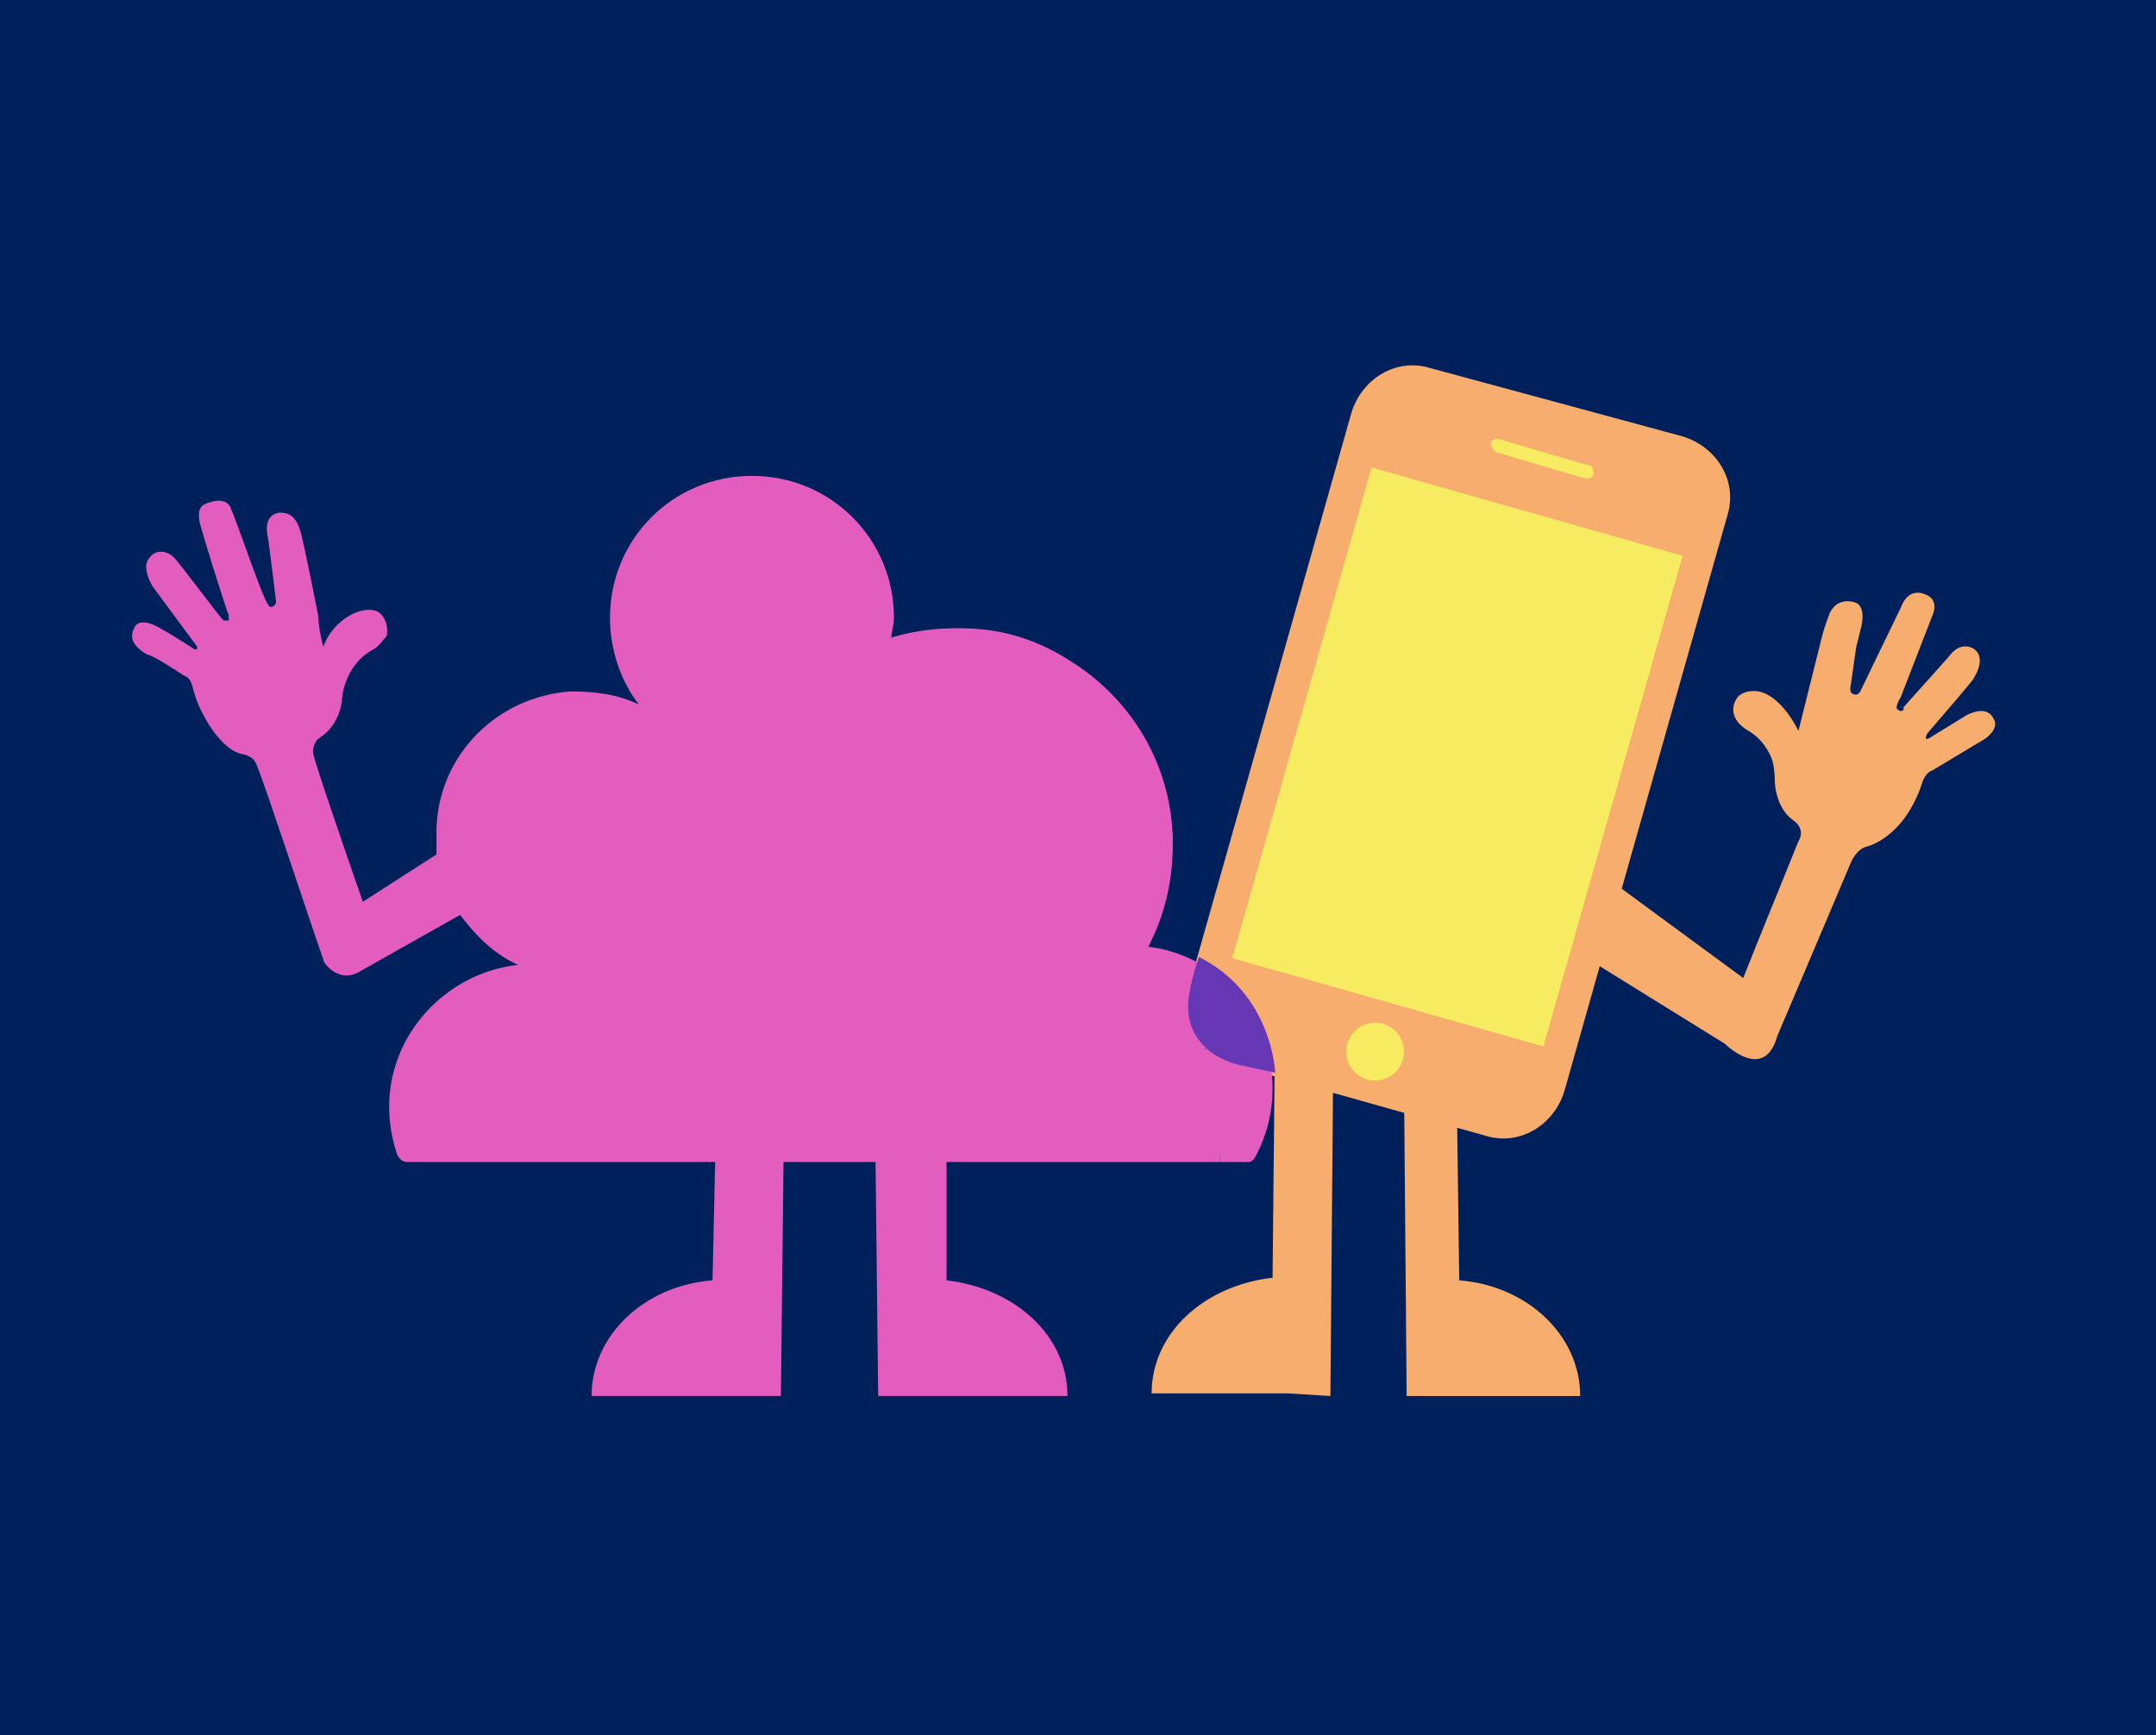 <?xml version="1.0" encoding="utf-8"?>
<!-- Generator: Adobe Illustrator 27.5.0, SVG Export Plug-In . SVG Version: 6.00 Build 0)  -->
<svg version="1.0" xmlns="http://www.w3.org/2000/svg" xmlns:xlink="http://www.w3.org/1999/xlink" x="0px" y="0px"
	 viewBox="0 0 82 66" style="enable-background:new 0 0 82 66;" xml:space="preserve">
<style type="text/css">
	.st0{fill:#00205B;}
	.st1{fill:#F7AD6D;}
	.st2{fill:#F6EB61;}
	.st3{fill:#E35DBE;}
	.st4{fill:#6638B6;}
</style>
<g id="Layer_1">
	<rect class="st0" width="82" height="66"/>
	<g>
		<g>
			<path class="st1" d="M55.4,41.2l0.1,7.5c2.6,0.2,4.6,2.1,4.6,4.4h-5.2v0l-1.4,0l-0.1-11.8h-2.7l-0.1,11.8L49,53v0h-5.2
				c0-2.3,2-4.1,4.6-4.4l0.1-10.1"/>
			<g>
				<path class="st1" d="M60.6,36.6l5,3.1c0,0,1.5,1.5,2-0.3l2.8-6.6c0,0,0.2-0.5,0.6-0.6c0,0,1.4-0.3,2.1-2.4c0,0,0.1-0.4,0.4-0.5
					l2-1.2c0,0,0.6-0.4,0.3-0.8c0,0-0.2-0.5-1-0.1L73.5,28c0,0-0.4,0.3-0.2-0.1l1.2-1.4l0.5-0.6c0,0,0.6-0.8,0.1-1.2
					c0,0-0.5-0.4-1,0.3l-1.7,1.9L72.4,27c0,0-0.1,0.1-0.2,0c0,0-0.2,0,0.1-0.5l1.2-3.1c0,0,0.3-0.6-0.3-0.8c0,0-0.6-0.3-0.9,0.5
					l-1.5,3.1c0,0-0.1,0.3-0.3,0.2c0,0-0.2,0-0.1-0.4l0.2-1.4l0.2-0.8c0,0,0.2-0.8-0.3-0.9c0,0-0.6-0.2-0.9,0.4c0,0-0.2,0.5-0.3,0.9
					l-0.9,3.6c0,0-0.6-1.3-1.5-1.5c0,0-0.5-0.1-0.8,0.2c0,0-0.6,0.7,0.4,1.3c0,0,0.6,0.3,0.9,1.1c0,0,0.1,0.3,0.1,0.8
					c0,0,0,1,0.7,1.5c0,0,0.5,0.3,0.2,0.8l-1.5,3.7l-0.6,1.5l-4.9-3.6L60.6,36.6z"/>
				<path class="st1" d="M46.9,40.5l9.6,2.7c1.3,0.4,2.6-0.4,3-1.7l6.2-21.9c0.4-1.3-0.4-2.6-1.7-3L54.4,14c-1.3-0.4-2.6,0.4-3,1.7
					l-6.2,21.9C44.9,38.8,45.6,40.1,46.9,40.5z"/>
				
					<rect x="49.3" y="19" transform="matrix(-0.962 -0.273 0.273 -0.962 100.94 71.539)" class="st2" width="12.3" height="19.4"/>
				<path class="st2" d="M56.9,17.2l3.4,1c0.1,0,0.3,0,0.3-0.2l0,0c0-0.1,0-0.3-0.2-0.3l-3.4-1c-0.1,0-0.3,0-0.3,0.2l0,0
					C56.7,17,56.8,17.1,56.9,17.2z"/>
				<circle class="st2" cx="52.3" cy="40" r="1.1"/>
			</g>
		</g>
		<path class="st3" d="M41.3,39.9c-0.3,0-0.5-0.2-0.5-0.5V25.2c-1.2-0.8-2.6-1.3-4.2-1.3c-0.9,0-1.8,0.1-2.7,0.4
			c0-0.3,0.1-0.5,0.1-0.8c0-3-2.4-5.4-5.4-5.4c-3,0-5.4,2.4-5.4,5.4c0,1.2,0.4,2.4,1.1,3.3c-0.8-0.4-1.7-0.5-2.6-0.5
			c-2.8,0.2-5,2.4-5.1,5.2c0,0.3,0,0.6,0,1l-2.8,1.8c-0.8-2.3-1.9-5.5-1.9-5.7c0-0.2,0.1-0.4,0.2-0.5c0.5-0.3,0.8-0.8,0.9-1.4
			c0-0.2,0.1-1.4,1.2-2c0.2-0.1,0.4-0.4,0.5-0.5c0.1-0.4-0.1-1-0.6-1c0,0-0.6-0.1-1.3,0.6c-0.2,0.2-0.4,0.5-0.5,0.8
			c-0.1-0.3-0.2-0.9-0.2-1.2c-0.1-0.5-0.5-2.5-0.6-2.9c-0.2-1-0.6-1-0.9-1c-0.5,0.1-0.5,0.6-0.4,1c0.1,0.8,0.2,1.5,0.3,2.4
			c0,0.1-0.2,0.3-0.3,0.1c-0.2-0.2-1.2-3.2-1.4-3.6c-0.1-0.4-0.5-0.4-0.8-0.3c-0.4,0.1-0.5,0.3-0.4,0.8c0.1,0.4,1,3.3,1.1,3.5
			c0,0.1,0,0.1,0,0.2c-0.1,0-0.1,0-0.2,0c-0.2-0.2-1.3-1.7-1.8-2.3c-0.3-0.4-0.8-0.4-1-0.1c-0.1,0.1-0.3,0.4,0.1,1.1
			c0.3,0.4,1.4,1.9,1.7,2.3c0,0.1,0,0.1-0.1,0.1c-0.3-0.2-1.1-0.7-1.3-0.8c-0.5-0.3-0.9-0.3-1,0c-0.2,0.4,0,0.7,0.5,1
			C5.8,24.9,7,25.7,7,25.7c0.3,0.1,0.3,0.4,0.4,0.7c0.2,0.7,1,2.2,1.9,2.3c0.3,0.1,0.4,0.2,0.5,0.5c0.3,0.7,2.1,6.2,2.5,7.3
			c0,0.1,0.1,0.2,0.2,0.3c0,0,0,0,0,0c0.3,0.3,0.7,0.4,1.1,0.2l3.9-2.2c0.6,0.8,1.3,1.5,2.2,1.9c-2.7,0.3-4.9,2.6-4.9,5.4
			c0,0.6,0.1,1.2,0.3,1.8c0.1,0.2,0.2,0.3,0.4,0.3h11.7l-0.1,4.5c-2.6,0.2-4.6,2.1-4.6,4.4h5.2v0l2,0l0.1-8.9h3.5l0.1,8.9l2,0v0h5.2
			c0-2.3-2-4.1-4.6-4.4L36,44.2h10.4l0.1-4.3H41.3z"/>
		<path class="st3" d="M47.8,43.9c0.4-0.8,0.6-1.6,0.6-2.5c0-2.8-2.1-5.1-4.8-5.4c0.7-1.2,1-2.7,1-4.2c-0.1-2.8-1.6-5.2-3.8-6.6
			v14.2c0,0.3,0.2,0.5,0.5,0.5h5.2l-0.1,4.3h1.1C47.6,44.2,47.7,44.1,47.8,43.9"/>
		<path class="st4" d="M45.6,36.4c0,0-0.5,1.4-0.4,2.1c0,0,0,1.5,1.9,2l1.4,0.3C48.5,40.8,48.4,37.8,45.6,36.4z"/>
	</g>
</g>
<g id="Layer_2">
	<circle class="st3" cx="39.8" cy="38.1" r="4.3"/>
	<circle class="st3" cx="36.3" cy="32.2" r="8.3"/>
	<path class="st3" d="M46.7,43.9H35.5c-0.5,0-0.9-0.4-0.9-0.9v-1c0-0.5,0.4-0.9,0.9-0.9h11.1c0.5,0,0.9,0.4,0.9,0.9v1
		C47.6,43.5,47.2,43.9,46.7,43.9z"/>
	<path class="st3" d="M44.9,37.8c0,0-0.4,2.3,2.9,3c0,0,0.6,1.8-0.9,2.4c0,0-6.3-1.9-5.1-4.4C41.7,38.9,41.7,36.5,44.9,37.8z"/>
</g>
</svg>
